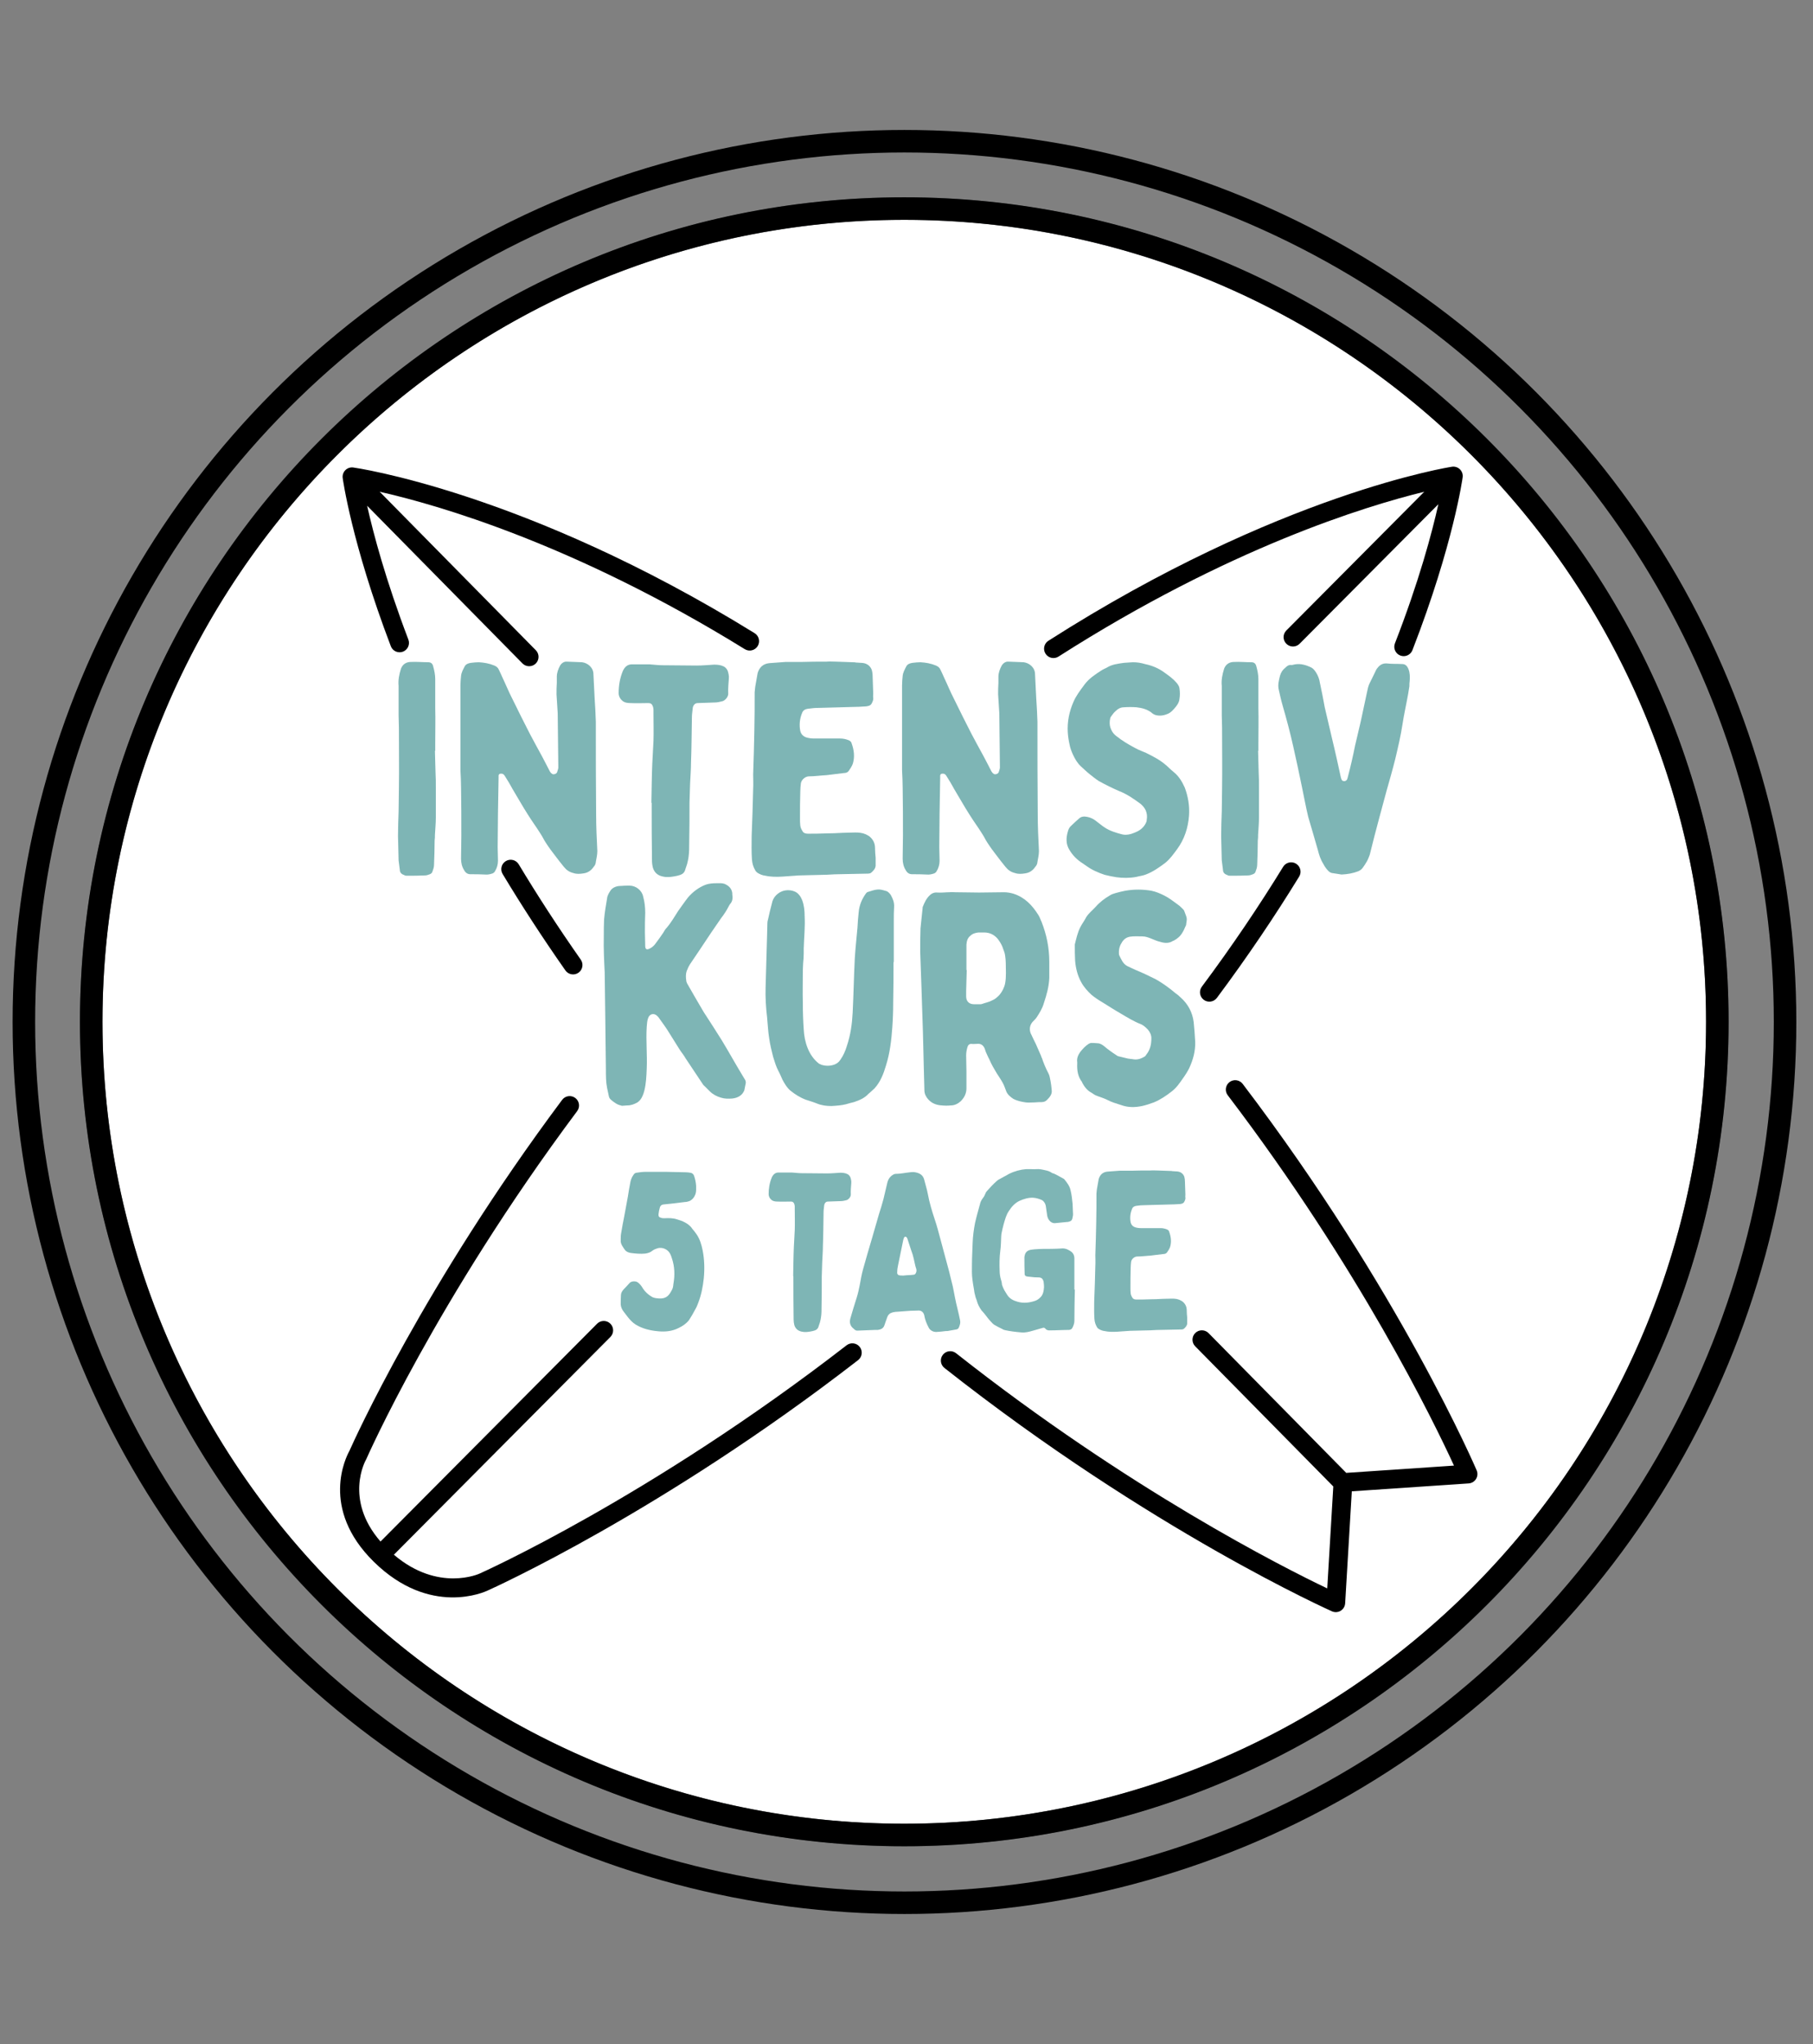 <?xml version="1.0" encoding="UTF-8" standalone="no"?>
<!DOCTYPE svg PUBLIC "-//W3C//DTD SVG 1.1//EN" "http://www.w3.org/Graphics/SVG/1.1/DTD/svg11.dtd">
<svg width="100%" height="100%" viewBox="0 0 322 363" version="1.1" xmlns="http://www.w3.org/2000/svg" xmlns:xlink="http://www.w3.org/1999/xlink" xml:space="preserve" xmlns:serif="http://www.serif.com/" style="fill-rule:evenodd;clip-rule:evenodd;stroke-linecap:round;stroke-linejoin:round;stroke-miterlimit:1.5;">
    <rect x="0" y="0" width="322" height="363" fill="#808080" stroke="none"/>
    <g transform="matrix(0.978,0,0,0.978,-23.744,-7.02)">
        <circle cx="188.531" cy="192.736" r="159.918" style="fill:none;stroke:black;stroke-width:4.09px;"/>
    </g>
    <g transform="matrix(0.903,0,0,0.903,-9.639,7.4)">
        <circle cx="188.531" cy="192.736" r="159.918" style="fill:white;stroke:rgb(82,86,88);stroke-width:4.43px;"/>
    </g>
    <g transform="matrix(0.903,0,0,0.903,-9.639,7.4)">
        <path d="M188.531,30.604C99.048,30.604 26.399,103.253 26.399,192.736C26.399,282.22 99.048,354.869 188.531,354.869C278.015,354.869 350.664,282.22 350.664,192.736C350.664,103.253 278.015,30.604 188.531,30.604ZM188.531,35.033C275.57,35.033 346.234,105.698 346.234,192.736C346.234,279.775 275.57,350.439 188.531,350.439C101.493,350.439 30.828,279.775 30.828,192.736C30.828,105.698 101.493,35.033 188.531,35.033Z"/>
    </g>
    <g>
        <path d="M239.101,261.542L214.646,236.723C214,236.068 212.944,236.06 212.289,236.705C211.633,237.351 211.626,238.407 212.271,239.062L236.801,263.957L235.726,282.059C227.941,278.342 200.467,264.484 169.8,240.293C169.078,239.723 168.029,239.847 167.459,240.569C166.889,241.292 167.013,242.341 167.735,242.91C204.408,271.837 236.568,286.128 236.568,286.128C237.067,286.35 237.644,286.313 238.111,286.029C238.578,285.745 238.876,285.249 238.908,284.704L240.089,264.817C240.089,264.817 260.846,263.415 260.846,263.415C261.385,263.378 261.873,263.083 262.155,262.623C262.437,262.163 262.479,261.594 262.267,261.097C262.267,261.097 248.659,229.213 220.706,192.467C220.149,191.734 219.102,191.592 218.37,192.149C217.638,192.706 217.496,193.753 218.053,194.485C241.451,225.242 254.702,252.553 258.235,260.25C258.235,260.25 242.626,261.304 239.101,261.542ZM103.149,170.408C99.072,164.596 95.411,158.937 92.126,153.476C91.651,152.688 90.626,152.433 89.838,152.908C89.05,153.382 88.795,154.407 89.269,155.195C92.593,160.718 96.296,166.443 100.42,172.322C100.948,173.075 101.988,173.258 102.741,172.73C103.494,172.201 103.677,171.161 103.149,170.408ZM65.204,89.806L92.795,117.808C93.441,118.463 94.497,118.471 95.152,117.825C95.808,117.18 95.815,116.124 95.17,115.468L67.436,87.322C77.634,89.624 102.053,96.597 132.274,115.271C133.056,115.755 134.084,115.512 134.568,114.73C135.051,113.947 134.808,112.919 134.026,112.436C93.198,87.207 62.745,83.014 62.745,83.014C62.229,82.942 61.709,83.116 61.34,83.484C60.971,83.852 60.795,84.371 60.865,84.888C60.865,84.888 62.402,96.348 69.414,114.755C69.741,115.615 70.705,116.047 71.565,115.719C72.424,115.392 72.856,114.428 72.529,113.569C68.503,102.999 66.319,94.78 65.204,89.806Z"/>
    </g>
    <g>
        <path d="M69.956,276.076L108.41,237.407C109.059,236.754 109.056,235.698 108.404,235.049C107.751,234.401 106.695,234.404 106.047,235.056L67.583,273.735C61.023,266.187 64.975,259.256 64.975,259.256C65.009,259.198 65.04,259.138 65.066,259.077C65.066,259.077 77.439,230.875 102.511,197.299C103.061,196.562 102.909,195.517 102.172,194.967C101.435,194.416 100.39,194.568 99.84,195.305C75.288,228.184 62.799,255.97 62.05,257.657C61.505,258.629 56.746,267.853 66.4,277.337C76.396,287.156 86.151,282.656 86.605,282.439C87.404,282.081 117.539,268.52 152.403,241.521C153.13,240.957 153.263,239.91 152.7,239.182C152.137,238.455 151.089,238.322 150.362,238.885C115.382,265.974 85.22,279.407 85.22,279.407C85.205,279.413 85.189,279.421 85.174,279.428C85.174,279.428 77.866,282.818 69.956,276.076ZM227.896,153.916C223.706,160.745 218.92,167.873 213.455,175.206C212.905,175.944 213.058,176.989 213.796,177.538C214.533,178.088 215.578,177.935 216.128,177.198C221.656,169.779 226.498,162.568 230.737,155.66C231.218,154.876 230.972,153.849 230.188,153.368C229.404,152.886 228.377,153.132 227.896,153.916ZM252.956,87.326L228.457,111.961C227.809,112.613 227.812,113.669 228.464,114.318C229.116,114.967 230.172,114.964 230.821,114.311L255.464,89.531C254.325,94.619 252.041,103.198 247.748,114.246C247.415,115.103 247.84,116.07 248.698,116.403C249.555,116.736 250.522,116.31 250.855,115.453C258.182,96.597 259.776,84.753 259.776,84.753C259.847,84.232 259.668,83.709 259.293,83.34C258.919,82.972 258.392,82.802 257.873,82.881C257.873,82.881 227.323,87.517 186.201,113.783C185.426,114.278 185.198,115.31 185.694,116.085C186.189,116.86 187.22,117.087 187.995,116.592C218.191,97.305 242.571,89.857 252.956,87.326Z"/>
    </g>
    <g transform="matrix(1.45,0,0,1.45,-36.188,-93.333)">
        <g transform="matrix(36.771,0,0,36.771,72.237,171.282)">
            <path d="M0.163,-0.407L0.164,-0.407L0.164,-0.433C0.164,-0.472 0.165,-0.511 0.164,-0.549L0.164,-0.646C0.164,-0.66 0.161,-0.675 0.157,-0.689C0.155,-0.697 0.15,-0.702 0.141,-0.702C0.121,-0.702 0.102,-0.704 0.083,-0.703C0.068,-0.703 0.056,-0.696 0.05,-0.681C0.044,-0.662 0.04,-0.643 0.042,-0.623L0.042,-0.525C0.042,-0.511 0.043,-0.498 0.043,-0.485C0.043,-0.416 0.044,-0.348 0.043,-0.279C0.043,-0.254 0.042,-0.23 0.042,-0.205C0.041,-0.178 0.04,-0.15 0.04,-0.123C0.041,-0.096 0.041,-0.069 0.042,-0.042C0.043,-0.032 0.045,-0.021 0.046,-0.011C0.046,-0.001 0.052,0.004 0.061,0.007C0.064,0.009 0.067,0.009 0.07,0.009C0.09,0.009 0.11,0.009 0.13,0.008C0.135,0.008 0.141,0.006 0.146,0.004C0.149,0.003 0.153,-0 0.154,-0.003C0.157,-0.011 0.16,-0.019 0.16,-0.027C0.161,-0.054 0.162,-0.081 0.162,-0.108C0.163,-0.115 0.163,-0.121 0.163,-0.127C0.164,-0.146 0.166,-0.165 0.166,-0.185L0.166,-0.286C0.166,-0.302 0.166,-0.318 0.165,-0.334C0.164,-0.358 0.164,-0.382 0.163,-0.407Z" style="fill:rgb(126,181,181);fill-rule:nonzero;"/>
        </g>
        <g transform="matrix(36.771,0,0,36.771,79.885,171.282)">
            <path d="M0.04,-0.342C0.041,-0.322 0.042,-0.303 0.042,-0.285C0.043,-0.231 0.043,-0.178 0.043,-0.124C0.043,-0.099 0.042,-0.073 0.042,-0.048C0.042,-0.034 0.045,-0.021 0.052,-0.01C0.056,-0.002 0.063,0.004 0.073,0.004C0.09,0.004 0.106,0.004 0.122,0.005C0.131,0.006 0.139,0.004 0.148,0.001C0.151,-0.001 0.154,-0.003 0.155,-0.006C0.162,-0.017 0.165,-0.029 0.165,-0.041C0.165,-0.056 0.164,-0.071 0.164,-0.086C0.164,-0.124 0.165,-0.161 0.165,-0.199C0.166,-0.238 0.166,-0.278 0.167,-0.317L0.167,-0.325C0.168,-0.33 0.171,-0.331 0.176,-0.331C0.182,-0.331 0.185,-0.328 0.188,-0.323C0.197,-0.309 0.206,-0.294 0.214,-0.279C0.231,-0.251 0.247,-0.222 0.265,-0.194C0.278,-0.173 0.293,-0.153 0.306,-0.132C0.313,-0.122 0.318,-0.11 0.325,-0.1C0.334,-0.086 0.345,-0.071 0.356,-0.057C0.365,-0.045 0.375,-0.032 0.385,-0.02C0.393,-0.01 0.403,-0.003 0.416,-0C0.427,0.004 0.439,0.003 0.451,0.001C0.465,-0.001 0.476,-0.009 0.484,-0.021C0.487,-0.024 0.489,-0.028 0.49,-0.031C0.492,-0.045 0.496,-0.059 0.496,-0.073C0.494,-0.113 0.492,-0.154 0.492,-0.194C0.491,-0.298 0.491,-0.401 0.491,-0.504C0.49,-0.53 0.489,-0.556 0.487,-0.582C0.486,-0.609 0.484,-0.635 0.483,-0.662C0.483,-0.685 0.463,-0.7 0.445,-0.702C0.429,-0.703 0.412,-0.703 0.395,-0.704C0.385,-0.705 0.377,-0.699 0.372,-0.691C0.366,-0.68 0.361,-0.667 0.361,-0.654L0.361,-0.633C0.36,-0.62 0.36,-0.608 0.36,-0.595C0.361,-0.574 0.363,-0.553 0.364,-0.532C0.365,-0.472 0.365,-0.412 0.366,-0.352C0.366,-0.347 0.364,-0.343 0.363,-0.339C0.362,-0.333 0.358,-0.33 0.352,-0.329C0.347,-0.328 0.344,-0.331 0.34,-0.335C0.34,-0.336 0.339,-0.337 0.338,-0.338C0.329,-0.355 0.321,-0.372 0.311,-0.39C0.298,-0.414 0.284,-0.439 0.271,-0.464C0.251,-0.503 0.232,-0.541 0.213,-0.58C0.201,-0.603 0.191,-0.628 0.18,-0.651C0.176,-0.66 0.172,-0.669 0.168,-0.677C0.165,-0.684 0.16,-0.688 0.153,-0.691C0.136,-0.698 0.119,-0.701 0.101,-0.702C0.092,-0.702 0.084,-0.701 0.075,-0.7C0.067,-0.699 0.058,-0.696 0.054,-0.688C0.049,-0.678 0.043,-0.668 0.042,-0.656C0.041,-0.646 0.04,-0.635 0.04,-0.625L0.04,-0.342Z" style="fill:rgb(126,181,181);fill-rule:nonzero;"/>
        </g>
        <g transform="matrix(36.771,0,0,36.771,99.999,171.282)">
            <path d="M0.129,-0.234L0.13,-0.234C0.13,-0.17 0.13,-0.106 0.131,-0.042C0.131,-0.034 0.132,-0.026 0.134,-0.018C0.139,-0.001 0.151,0.009 0.169,0.012C0.182,0.015 0.194,0.013 0.206,0.011C0.213,0.01 0.22,0.008 0.226,0.006C0.234,0.003 0.24,-0.003 0.242,-0.012C0.244,-0.018 0.246,-0.024 0.248,-0.03C0.25,-0.038 0.252,-0.046 0.253,-0.055C0.255,-0.069 0.255,-0.084 0.255,-0.099C0.256,-0.144 0.256,-0.189 0.256,-0.234C0.257,-0.255 0.257,-0.277 0.258,-0.298C0.259,-0.322 0.261,-0.345 0.261,-0.368C0.263,-0.418 0.263,-0.468 0.264,-0.519C0.264,-0.529 0.266,-0.54 0.267,-0.551C0.269,-0.56 0.275,-0.566 0.283,-0.566C0.302,-0.567 0.321,-0.567 0.34,-0.568C0.349,-0.568 0.357,-0.57 0.365,-0.572C0.374,-0.574 0.385,-0.586 0.385,-0.597C0.384,-0.614 0.386,-0.631 0.387,-0.647C0.388,-0.656 0.386,-0.665 0.383,-0.674C0.38,-0.68 0.376,-0.685 0.37,-0.688C0.36,-0.693 0.349,-0.694 0.338,-0.694C0.319,-0.693 0.3,-0.691 0.28,-0.691C0.242,-0.691 0.204,-0.692 0.166,-0.692C0.152,-0.692 0.138,-0.694 0.123,-0.695L0.064,-0.695C0.049,-0.695 0.04,-0.686 0.034,-0.673C0.024,-0.649 0.02,-0.624 0.02,-0.599C0.02,-0.59 0.024,-0.581 0.031,-0.575C0.039,-0.567 0.05,-0.566 0.06,-0.566C0.079,-0.565 0.099,-0.566 0.119,-0.566C0.127,-0.566 0.131,-0.563 0.134,-0.555C0.135,-0.552 0.136,-0.548 0.136,-0.544L0.136,-0.531C0.136,-0.5 0.137,-0.47 0.136,-0.44C0.135,-0.415 0.133,-0.389 0.132,-0.364C0.13,-0.32 0.13,-0.277 0.129,-0.234Z" style="fill:rgb(126,181,181);fill-rule:nonzero;"/>
        </g>
        <g transform="matrix(36.771,0,0,36.771,115.517,171.282)">
            <path d="M0.046,-0.328C0.046,-0.317 0.047,-0.298 0.046,-0.279C0.045,-0.227 0.043,-0.175 0.041,-0.123C0.041,-0.097 0.04,-0.071 0.042,-0.045C0.043,-0.032 0.046,-0.021 0.053,-0.009C0.054,-0.006 0.057,-0.004 0.06,-0.001C0.068,0.004 0.077,0.008 0.087,0.009C0.105,0.013 0.124,0.013 0.142,0.012C0.161,0.011 0.18,0.009 0.199,0.008C0.226,0.007 0.252,0.007 0.279,0.006C0.296,0.006 0.313,0.004 0.33,0.004C0.363,0.003 0.396,0.003 0.429,0.002C0.432,0.002 0.437,0.001 0.439,-0.001C0.446,-0.007 0.453,-0.014 0.454,-0.024L0.454,-0.051C0.453,-0.061 0.452,-0.072 0.452,-0.083C0.452,-0.1 0.445,-0.113 0.432,-0.123C0.429,-0.125 0.425,-0.127 0.421,-0.129C0.41,-0.134 0.398,-0.135 0.386,-0.135C0.373,-0.135 0.36,-0.134 0.346,-0.134C0.327,-0.133 0.307,-0.132 0.288,-0.132C0.268,-0.131 0.248,-0.131 0.229,-0.131C0.223,-0.131 0.216,-0.132 0.212,-0.137C0.208,-0.143 0.204,-0.15 0.203,-0.158C0.202,-0.166 0.202,-0.174 0.202,-0.182C0.202,-0.212 0.202,-0.242 0.203,-0.271C0.203,-0.281 0.204,-0.29 0.205,-0.299C0.207,-0.311 0.22,-0.322 0.232,-0.322C0.251,-0.322 0.271,-0.325 0.291,-0.326C0.31,-0.328 0.329,-0.331 0.348,-0.333C0.355,-0.333 0.361,-0.335 0.365,-0.341C0.37,-0.348 0.375,-0.356 0.378,-0.364C0.385,-0.387 0.382,-0.41 0.374,-0.432C0.373,-0.437 0.369,-0.44 0.365,-0.442C0.355,-0.446 0.346,-0.448 0.336,-0.448L0.25,-0.448C0.241,-0.448 0.231,-0.449 0.222,-0.452C0.212,-0.456 0.206,-0.462 0.203,-0.473C0.199,-0.493 0.201,-0.514 0.209,-0.533C0.212,-0.542 0.22,-0.546 0.228,-0.547C0.241,-0.549 0.253,-0.55 0.266,-0.55C0.302,-0.551 0.339,-0.552 0.375,-0.553C0.391,-0.553 0.406,-0.554 0.422,-0.555C0.429,-0.556 0.437,-0.557 0.441,-0.565C0.444,-0.571 0.447,-0.577 0.446,-0.584C0.445,-0.588 0.446,-0.592 0.446,-0.597C0.445,-0.616 0.445,-0.635 0.444,-0.655C0.444,-0.662 0.443,-0.67 0.441,-0.677C0.435,-0.692 0.422,-0.7 0.405,-0.7C0.4,-0.7 0.395,-0.701 0.389,-0.701C0.386,-0.702 0.382,-0.702 0.378,-0.702C0.36,-0.703 0.341,-0.703 0.323,-0.704C0.312,-0.704 0.301,-0.705 0.29,-0.704C0.262,-0.704 0.234,-0.704 0.207,-0.703L0.154,-0.703C0.136,-0.702 0.118,-0.7 0.1,-0.699C0.08,-0.697 0.067,-0.686 0.061,-0.666C0.058,-0.651 0.056,-0.636 0.053,-0.621C0.052,-0.615 0.052,-0.609 0.051,-0.602C0.051,-0.56 0.051,-0.517 0.05,-0.475C0.049,-0.428 0.048,-0.382 0.046,-0.328Z" style="fill:rgb(126,181,181);fill-rule:nonzero;"/>
        </g>
        <g transform="matrix(36.771,0,0,36.771,133.976,171.282)">
            <path d="M0.04,-0.342C0.041,-0.322 0.042,-0.303 0.042,-0.285C0.043,-0.231 0.043,-0.178 0.043,-0.124C0.043,-0.099 0.042,-0.073 0.042,-0.048C0.042,-0.034 0.045,-0.021 0.052,-0.01C0.056,-0.002 0.063,0.004 0.073,0.004C0.09,0.004 0.106,0.004 0.122,0.005C0.131,0.006 0.139,0.004 0.148,0.001C0.151,-0.001 0.154,-0.003 0.155,-0.006C0.162,-0.017 0.165,-0.029 0.165,-0.041C0.165,-0.056 0.164,-0.071 0.164,-0.086C0.164,-0.124 0.165,-0.161 0.165,-0.199C0.166,-0.238 0.166,-0.278 0.167,-0.317L0.167,-0.325C0.168,-0.33 0.171,-0.331 0.176,-0.331C0.182,-0.331 0.185,-0.328 0.188,-0.323C0.197,-0.309 0.206,-0.294 0.214,-0.279C0.231,-0.251 0.247,-0.222 0.265,-0.194C0.278,-0.173 0.293,-0.153 0.306,-0.132C0.313,-0.122 0.318,-0.11 0.325,-0.1C0.334,-0.086 0.345,-0.071 0.356,-0.057C0.365,-0.045 0.375,-0.032 0.385,-0.02C0.393,-0.01 0.403,-0.003 0.416,-0C0.427,0.004 0.439,0.003 0.451,0.001C0.465,-0.001 0.476,-0.009 0.484,-0.021C0.487,-0.024 0.489,-0.028 0.49,-0.031C0.492,-0.045 0.496,-0.059 0.496,-0.073C0.494,-0.113 0.492,-0.154 0.492,-0.194C0.491,-0.298 0.491,-0.401 0.491,-0.504C0.49,-0.53 0.489,-0.556 0.487,-0.582C0.486,-0.609 0.484,-0.635 0.483,-0.662C0.483,-0.685 0.463,-0.7 0.445,-0.702C0.429,-0.703 0.412,-0.703 0.395,-0.704C0.385,-0.705 0.377,-0.699 0.372,-0.691C0.366,-0.68 0.361,-0.667 0.361,-0.654L0.361,-0.633C0.36,-0.62 0.36,-0.608 0.36,-0.595C0.361,-0.574 0.363,-0.553 0.364,-0.532C0.365,-0.472 0.365,-0.412 0.366,-0.352C0.366,-0.347 0.364,-0.343 0.363,-0.339C0.362,-0.333 0.358,-0.33 0.352,-0.329C0.347,-0.328 0.344,-0.331 0.34,-0.335C0.34,-0.336 0.339,-0.337 0.338,-0.338C0.329,-0.355 0.321,-0.372 0.311,-0.39C0.298,-0.414 0.284,-0.439 0.271,-0.464C0.251,-0.503 0.232,-0.541 0.213,-0.58C0.201,-0.603 0.191,-0.628 0.18,-0.651C0.176,-0.66 0.172,-0.669 0.168,-0.677C0.165,-0.684 0.16,-0.688 0.153,-0.691C0.136,-0.698 0.119,-0.701 0.101,-0.702C0.092,-0.702 0.084,-0.701 0.075,-0.7C0.067,-0.699 0.058,-0.696 0.054,-0.688C0.049,-0.678 0.043,-0.668 0.042,-0.656C0.041,-0.646 0.04,-0.635 0.04,-0.625L0.04,-0.342Z" style="fill:rgb(126,181,181);fill-rule:nonzero;"/>
        </g>
        <g transform="matrix(36.771,0,0,36.771,154.089,171.282)">
            <path d="M0.262,-0.702C0.252,-0.701 0.242,-0.701 0.232,-0.7C0.212,-0.697 0.192,-0.695 0.175,-0.684C0.169,-0.681 0.162,-0.678 0.156,-0.674C0.136,-0.661 0.116,-0.648 0.101,-0.628C0.087,-0.609 0.073,-0.591 0.064,-0.57C0.05,-0.538 0.043,-0.504 0.045,-0.469C0.046,-0.455 0.048,-0.441 0.051,-0.428C0.053,-0.417 0.057,-0.406 0.062,-0.395C0.069,-0.38 0.077,-0.366 0.089,-0.355C0.098,-0.347 0.107,-0.338 0.117,-0.33C0.127,-0.322 0.138,-0.313 0.149,-0.306C0.171,-0.294 0.193,-0.283 0.216,-0.273C0.242,-0.263 0.265,-0.247 0.288,-0.23C0.295,-0.224 0.301,-0.217 0.305,-0.208C0.309,-0.198 0.31,-0.188 0.308,-0.177C0.308,-0.173 0.307,-0.17 0.305,-0.166C0.297,-0.15 0.284,-0.141 0.269,-0.135C0.255,-0.129 0.24,-0.125 0.225,-0.129C0.206,-0.134 0.186,-0.14 0.169,-0.151C0.158,-0.158 0.148,-0.167 0.137,-0.175C0.129,-0.181 0.12,-0.185 0.11,-0.187C0.1,-0.189 0.09,-0.189 0.082,-0.181C0.073,-0.173 0.064,-0.165 0.056,-0.157C0.05,-0.152 0.047,-0.145 0.045,-0.137C0.039,-0.116 0.039,-0.096 0.05,-0.078C0.061,-0.059 0.076,-0.044 0.095,-0.032C0.099,-0.029 0.104,-0.026 0.108,-0.023C0.126,-0.01 0.147,-0.001 0.168,0.006C0.18,0.009 0.194,0.012 0.207,0.014C0.229,0.017 0.251,0.017 0.273,0.013C0.284,0.01 0.295,0.009 0.305,0.005C0.329,-0.004 0.35,-0.019 0.37,-0.034C0.386,-0.047 0.397,-0.063 0.409,-0.079C0.434,-0.113 0.446,-0.151 0.449,-0.192C0.451,-0.224 0.446,-0.254 0.435,-0.284C0.426,-0.304 0.415,-0.323 0.397,-0.337C0.387,-0.345 0.379,-0.354 0.369,-0.362C0.35,-0.378 0.328,-0.389 0.306,-0.4C0.295,-0.405 0.283,-0.409 0.272,-0.415C0.249,-0.427 0.227,-0.44 0.207,-0.456C0.2,-0.461 0.194,-0.468 0.19,-0.477C0.185,-0.487 0.184,-0.497 0.185,-0.507C0.186,-0.512 0.186,-0.517 0.189,-0.521C0.194,-0.527 0.197,-0.533 0.203,-0.538C0.211,-0.546 0.22,-0.552 0.232,-0.552C0.246,-0.553 0.26,-0.553 0.274,-0.552C0.291,-0.55 0.308,-0.546 0.323,-0.535C0.327,-0.531 0.332,-0.528 0.338,-0.526C0.35,-0.523 0.363,-0.524 0.375,-0.529C0.388,-0.533 0.397,-0.544 0.406,-0.555C0.411,-0.562 0.416,-0.569 0.417,-0.579C0.419,-0.591 0.419,-0.603 0.417,-0.616C0.416,-0.622 0.412,-0.628 0.408,-0.633C0.396,-0.647 0.382,-0.657 0.368,-0.667C0.348,-0.682 0.326,-0.691 0.302,-0.696C0.289,-0.7 0.276,-0.702 0.262,-0.702Z" style="fill:rgb(126,181,181);fill-rule:nonzero;"/>
        </g>
        <g transform="matrix(36.771,0,0,36.771,173.063,171.282)">
            <path d="M0.163,-0.407L0.164,-0.407L0.164,-0.433C0.164,-0.472 0.165,-0.511 0.164,-0.549L0.164,-0.646C0.164,-0.66 0.161,-0.675 0.157,-0.689C0.155,-0.697 0.15,-0.702 0.141,-0.702C0.121,-0.702 0.102,-0.704 0.083,-0.703C0.068,-0.703 0.056,-0.696 0.05,-0.681C0.044,-0.662 0.04,-0.643 0.042,-0.623L0.042,-0.525C0.042,-0.511 0.043,-0.498 0.043,-0.485C0.043,-0.416 0.044,-0.348 0.043,-0.279C0.043,-0.254 0.042,-0.23 0.042,-0.205C0.041,-0.178 0.04,-0.15 0.04,-0.123C0.041,-0.096 0.041,-0.069 0.042,-0.042C0.043,-0.032 0.045,-0.021 0.046,-0.011C0.046,-0.001 0.052,0.004 0.061,0.007C0.064,0.009 0.067,0.009 0.07,0.009C0.09,0.009 0.11,0.009 0.13,0.008C0.135,0.008 0.141,0.006 0.146,0.004C0.149,0.003 0.153,-0 0.154,-0.003C0.157,-0.011 0.16,-0.019 0.16,-0.027C0.161,-0.054 0.162,-0.081 0.162,-0.108C0.163,-0.115 0.163,-0.121 0.163,-0.127C0.164,-0.146 0.166,-0.165 0.166,-0.185L0.166,-0.286C0.166,-0.302 0.166,-0.318 0.165,-0.334C0.164,-0.358 0.164,-0.382 0.163,-0.407Z" style="fill:rgb(126,181,181);fill-rule:nonzero;"/>
        </g>
        <g transform="matrix(36.771,0,0,36.771,180.711,171.282)">
            <path d="M0.233,0.005C0.253,0.004 0.271,0.001 0.289,-0.006C0.296,-0.009 0.302,-0.014 0.306,-0.021C0.31,-0.026 0.313,-0.032 0.317,-0.038C0.321,-0.045 0.324,-0.053 0.327,-0.061C0.337,-0.102 0.348,-0.144 0.359,-0.185C0.367,-0.215 0.375,-0.244 0.383,-0.274C0.393,-0.309 0.403,-0.344 0.412,-0.38C0.421,-0.418 0.43,-0.456 0.436,-0.495C0.441,-0.529 0.449,-0.563 0.455,-0.597C0.456,-0.605 0.458,-0.614 0.459,-0.622C0.459,-0.628 0.459,-0.634 0.46,-0.64C0.461,-0.653 0.461,-0.666 0.456,-0.679C0.452,-0.689 0.446,-0.696 0.435,-0.696C0.418,-0.697 0.401,-0.696 0.384,-0.698C0.37,-0.699 0.36,-0.693 0.352,-0.682C0.35,-0.68 0.349,-0.678 0.348,-0.676C0.341,-0.661 0.334,-0.647 0.327,-0.633C0.322,-0.623 0.32,-0.613 0.318,-0.603C0.311,-0.57 0.304,-0.538 0.297,-0.505C0.291,-0.478 0.284,-0.451 0.278,-0.424C0.271,-0.389 0.263,-0.354 0.254,-0.32C0.253,-0.317 0.253,-0.315 0.252,-0.313C0.25,-0.308 0.246,-0.306 0.241,-0.306C0.236,-0.307 0.234,-0.308 0.232,-0.314C0.232,-0.315 0.232,-0.316 0.231,-0.317C0.222,-0.358 0.213,-0.4 0.203,-0.441C0.194,-0.478 0.186,-0.515 0.177,-0.552C0.172,-0.579 0.167,-0.606 0.161,-0.633C0.159,-0.646 0.155,-0.657 0.148,-0.668C0.144,-0.674 0.14,-0.68 0.133,-0.684C0.115,-0.693 0.097,-0.698 0.078,-0.695C0.073,-0.694 0.068,-0.692 0.063,-0.693C0.056,-0.693 0.051,-0.689 0.046,-0.684C0.037,-0.677 0.031,-0.668 0.028,-0.657C0.024,-0.641 0.02,-0.626 0.024,-0.61C0.028,-0.592 0.032,-0.574 0.037,-0.557C0.05,-0.512 0.062,-0.467 0.072,-0.422C0.082,-0.377 0.092,-0.332 0.101,-0.287C0.108,-0.254 0.114,-0.22 0.122,-0.187C0.133,-0.151 0.143,-0.114 0.154,-0.077C0.158,-0.061 0.163,-0.045 0.172,-0.031C0.175,-0.025 0.178,-0.02 0.182,-0.015C0.187,-0.009 0.192,-0.002 0.201,-0C0.212,0.002 0.223,0.003 0.233,0.005Z" style="fill:rgb(126,181,181);fill-rule:nonzero;"/>
        </g>
        <g transform="matrix(36.771,0,0,36.771,97.407,198.86)">
            <path d="M0.1,0.025L0.105,0.025C0.11,0.025 0.114,0.024 0.119,0.024C0.132,0.024 0.142,0.02 0.153,0.014C0.156,0.012 0.158,0.01 0.161,0.007C0.169,-0.002 0.173,-0.014 0.176,-0.025C0.182,-0.049 0.183,-0.074 0.184,-0.099C0.186,-0.145 0.181,-0.192 0.184,-0.238C0.185,-0.247 0.185,-0.256 0.188,-0.265C0.193,-0.282 0.209,-0.285 0.22,-0.273C0.222,-0.271 0.224,-0.269 0.225,-0.267C0.234,-0.254 0.244,-0.241 0.253,-0.227C0.266,-0.206 0.28,-0.184 0.293,-0.163C0.3,-0.152 0.308,-0.143 0.314,-0.132C0.333,-0.104 0.351,-0.076 0.37,-0.048C0.372,-0.044 0.376,-0.041 0.379,-0.038C0.384,-0.033 0.389,-0.028 0.394,-0.023C0.404,-0.013 0.417,-0.006 0.431,-0.002C0.443,0.002 0.456,0.002 0.469,0.001C0.487,-0.001 0.502,-0.009 0.509,-0.026C0.511,-0.034 0.512,-0.043 0.514,-0.051C0.514,-0.056 0.513,-0.06 0.51,-0.064C0.507,-0.069 0.504,-0.074 0.501,-0.079C0.478,-0.117 0.457,-0.155 0.434,-0.193C0.416,-0.222 0.397,-0.251 0.379,-0.279C0.376,-0.283 0.374,-0.287 0.372,-0.29C0.355,-0.319 0.338,-0.348 0.321,-0.378C0.319,-0.381 0.317,-0.385 0.316,-0.389C0.314,-0.403 0.313,-0.417 0.32,-0.43C0.322,-0.436 0.325,-0.441 0.328,-0.446C0.351,-0.48 0.374,-0.514 0.397,-0.549C0.409,-0.566 0.42,-0.583 0.432,-0.6C0.442,-0.613 0.45,-0.625 0.457,-0.639C0.459,-0.642 0.46,-0.645 0.462,-0.647C0.47,-0.656 0.471,-0.667 0.469,-0.679L0.469,-0.683C0.467,-0.699 0.457,-0.708 0.443,-0.714C0.434,-0.717 0.425,-0.716 0.416,-0.716C0.404,-0.716 0.391,-0.715 0.38,-0.711C0.357,-0.702 0.337,-0.687 0.321,-0.668C0.31,-0.654 0.3,-0.639 0.289,-0.624C0.276,-0.604 0.265,-0.584 0.249,-0.566C0.245,-0.562 0.242,-0.556 0.239,-0.551C0.23,-0.538 0.221,-0.525 0.211,-0.512C0.207,-0.507 0.201,-0.502 0.195,-0.499C0.186,-0.494 0.179,-0.494 0.179,-0.507C0.179,-0.522 0.178,-0.537 0.178,-0.553C0.178,-0.574 0.178,-0.596 0.179,-0.618C0.179,-0.636 0.177,-0.654 0.172,-0.672C0.168,-0.692 0.148,-0.708 0.127,-0.708C0.117,-0.708 0.107,-0.708 0.097,-0.707C0.085,-0.707 0.073,-0.703 0.065,-0.694C0.059,-0.685 0.053,-0.676 0.052,-0.666C0.048,-0.642 0.044,-0.619 0.042,-0.596C0.041,-0.577 0.041,-0.558 0.041,-0.539C0.04,-0.499 0.042,-0.459 0.044,-0.419C0.045,-0.368 0.045,-0.316 0.046,-0.264C0.047,-0.208 0.047,-0.151 0.048,-0.095C0.048,-0.074 0.048,-0.054 0.052,-0.034C0.054,-0.024 0.056,-0.015 0.058,-0.006C0.059,-0.001 0.062,0.003 0.067,0.007C0.076,0.014 0.086,0.022 0.098,0.024C0.099,0.024 0.099,0.025 0.1,0.025Z" style="fill:rgb(126,181,181);fill-rule:nonzero;"/>
        </g>
        <g transform="matrix(36.771,0,0,36.771,117.226,198.86)">
            <path d="M0.467,-0.453L0.468,-0.453L0.468,-0.59C0.468,-0.606 0.468,-0.621 0.469,-0.637C0.47,-0.652 0.465,-0.664 0.458,-0.677C0.453,-0.684 0.447,-0.69 0.439,-0.691C0.43,-0.694 0.421,-0.696 0.413,-0.695C0.402,-0.694 0.392,-0.69 0.382,-0.687C0.38,-0.687 0.378,-0.685 0.376,-0.683C0.362,-0.664 0.353,-0.643 0.351,-0.619C0.349,-0.602 0.348,-0.585 0.347,-0.568C0.344,-0.533 0.34,-0.499 0.338,-0.464C0.335,-0.404 0.334,-0.345 0.331,-0.285C0.329,-0.247 0.324,-0.211 0.312,-0.175C0.307,-0.158 0.3,-0.142 0.29,-0.128C0.285,-0.12 0.278,-0.115 0.27,-0.112C0.256,-0.107 0.242,-0.107 0.228,-0.111C0.225,-0.112 0.222,-0.114 0.219,-0.115C0.201,-0.129 0.189,-0.147 0.181,-0.167C0.173,-0.187 0.169,-0.208 0.168,-0.229C0.166,-0.258 0.165,-0.288 0.165,-0.317C0.164,-0.353 0.165,-0.389 0.165,-0.425C0.165,-0.433 0.166,-0.441 0.166,-0.449C0.167,-0.46 0.168,-0.471 0.168,-0.482L0.168,-0.499C0.169,-0.535 0.173,-0.571 0.171,-0.607C0.171,-0.625 0.169,-0.643 0.163,-0.659C0.16,-0.666 0.157,-0.673 0.151,-0.679C0.138,-0.694 0.11,-0.697 0.091,-0.687C0.076,-0.679 0.065,-0.666 0.062,-0.649C0.057,-0.631 0.053,-0.613 0.049,-0.595C0.048,-0.592 0.047,-0.588 0.047,-0.584C0.047,-0.571 0.046,-0.558 0.046,-0.545C0.044,-0.486 0.043,-0.428 0.041,-0.37C0.04,-0.336 0.042,-0.302 0.046,-0.269C0.047,-0.257 0.048,-0.245 0.049,-0.233C0.05,-0.222 0.051,-0.21 0.053,-0.199C0.056,-0.178 0.061,-0.158 0.066,-0.138C0.071,-0.122 0.076,-0.105 0.084,-0.09C0.089,-0.081 0.093,-0.071 0.097,-0.062C0.104,-0.049 0.112,-0.035 0.124,-0.025C0.139,-0.013 0.156,-0.002 0.175,0.005C0.187,0.009 0.201,0.013 0.213,0.018C0.228,0.024 0.244,0.026 0.26,0.026C0.277,0.025 0.293,0.024 0.309,0.02C0.318,0.017 0.327,0.015 0.335,0.013C0.353,0.007 0.37,-0 0.383,-0.014C0.385,-0.016 0.388,-0.018 0.391,-0.021C0.395,-0.025 0.4,-0.029 0.404,-0.033C0.424,-0.055 0.434,-0.082 0.442,-0.109C0.455,-0.15 0.46,-0.193 0.463,-0.235C0.465,-0.263 0.466,-0.29 0.466,-0.318C0.467,-0.363 0.467,-0.408 0.467,-0.453Z" style="fill:rgb(126,181,181);fill-rule:nonzero;"/>
        </g>
        <g transform="matrix(36.771,0,0,36.771,136.2,198.86)">
            <path d="M0.194,-0.089C0.194,-0.107 0.193,-0.125 0.193,-0.143C0.193,-0.153 0.195,-0.163 0.198,-0.172C0.2,-0.178 0.204,-0.181 0.21,-0.181C0.216,-0.18 0.223,-0.181 0.229,-0.181C0.243,-0.183 0.252,-0.175 0.256,-0.162C0.258,-0.154 0.262,-0.147 0.265,-0.14C0.266,-0.137 0.268,-0.134 0.27,-0.13C0.277,-0.113 0.286,-0.098 0.295,-0.083C0.302,-0.072 0.309,-0.062 0.315,-0.051C0.32,-0.042 0.323,-0.032 0.327,-0.022C0.332,-0.011 0.341,-0.004 0.35,0.002C0.363,0.009 0.378,0.012 0.392,0.014C0.401,0.015 0.411,0.014 0.42,0.014C0.425,0.014 0.431,0.013 0.436,0.013C0.445,0.013 0.454,0.014 0.462,0.006C0.471,-0.003 0.48,-0.013 0.478,-0.027C0.477,-0.038 0.476,-0.048 0.474,-0.058C0.472,-0.067 0.471,-0.076 0.467,-0.083C0.458,-0.1 0.451,-0.117 0.445,-0.135C0.444,-0.136 0.443,-0.138 0.443,-0.14C0.437,-0.154 0.431,-0.167 0.425,-0.181C0.42,-0.19 0.416,-0.2 0.411,-0.21C0.401,-0.227 0.404,-0.246 0.419,-0.259C0.422,-0.262 0.425,-0.265 0.427,-0.268C0.437,-0.283 0.447,-0.299 0.452,-0.317C0.461,-0.344 0.469,-0.372 0.47,-0.401L0.47,-0.454C0.47,-0.501 0.461,-0.545 0.444,-0.588C0.44,-0.596 0.438,-0.604 0.433,-0.611C0.413,-0.643 0.388,-0.669 0.351,-0.681C0.341,-0.684 0.33,-0.686 0.319,-0.686C0.292,-0.686 0.264,-0.685 0.236,-0.685C0.21,-0.685 0.184,-0.686 0.157,-0.686C0.151,-0.686 0.144,-0.687 0.137,-0.686C0.124,-0.686 0.111,-0.684 0.097,-0.685C0.088,-0.686 0.079,-0.683 0.072,-0.676C0.06,-0.665 0.054,-0.651 0.048,-0.636L0.048,-0.633C0.046,-0.611 0.043,-0.589 0.041,-0.566C0.04,-0.54 0.04,-0.514 0.04,-0.488C0.041,-0.45 0.043,-0.412 0.044,-0.374C0.046,-0.323 0.047,-0.273 0.049,-0.222C0.05,-0.182 0.051,-0.141 0.052,-0.101C0.053,-0.076 0.053,-0.051 0.054,-0.026C0.054,-0.015 0.059,-0.005 0.066,0.003C0.078,0.017 0.094,0.023 0.112,0.024C0.122,0.025 0.132,0.025 0.142,0.024C0.155,0.024 0.166,0.018 0.175,0.01C0.187,-0.002 0.194,-0.016 0.194,-0.033L0.194,-0.089ZM0.194,-0.427L0.194,-0.512C0.195,-0.524 0.198,-0.534 0.207,-0.541C0.214,-0.548 0.224,-0.551 0.234,-0.552L0.253,-0.552C0.271,-0.552 0.286,-0.545 0.298,-0.531C0.304,-0.523 0.31,-0.514 0.314,-0.504C0.317,-0.494 0.322,-0.485 0.323,-0.474C0.324,-0.466 0.325,-0.458 0.325,-0.45C0.325,-0.428 0.327,-0.405 0.323,-0.383C0.32,-0.368 0.313,-0.355 0.304,-0.344C0.297,-0.337 0.29,-0.33 0.28,-0.326C0.269,-0.32 0.257,-0.318 0.246,-0.314C0.244,-0.313 0.241,-0.313 0.239,-0.313L0.219,-0.313C0.203,-0.313 0.193,-0.323 0.193,-0.339L0.193,-0.357C0.194,-0.381 0.194,-0.404 0.195,-0.427L0.194,-0.427Z" style="fill:rgb(126,181,181);fill-rule:nonzero;"/>
        </g>
        <g transform="matrix(36.771,0,0,36.771,155.174,198.86)">
            <path d="M0.047,-0.115C0.046,-0.093 0.049,-0.072 0.063,-0.054C0.063,-0.053 0.064,-0.052 0.064,-0.051C0.071,-0.038 0.081,-0.025 0.095,-0.018C0.097,-0.017 0.099,-0.015 0.101,-0.014C0.104,-0.012 0.107,-0.01 0.11,-0.009C0.122,-0.004 0.134,-0.001 0.146,0.005C0.161,0.013 0.178,0.018 0.194,0.023C0.216,0.031 0.239,0.031 0.263,0.026C0.276,0.023 0.289,0.019 0.302,0.014C0.324,0.005 0.343,-0.008 0.361,-0.022C0.377,-0.034 0.388,-0.05 0.399,-0.066C0.407,-0.077 0.414,-0.088 0.42,-0.1C0.433,-0.128 0.441,-0.157 0.44,-0.188C0.439,-0.21 0.437,-0.232 0.435,-0.253C0.431,-0.286 0.416,-0.314 0.391,-0.336C0.386,-0.341 0.38,-0.346 0.374,-0.35C0.354,-0.367 0.332,-0.383 0.309,-0.396C0.287,-0.407 0.264,-0.418 0.242,-0.427C0.232,-0.431 0.223,-0.436 0.214,-0.44C0.199,-0.448 0.194,-0.462 0.187,-0.476C0.186,-0.478 0.186,-0.48 0.186,-0.482C0.185,-0.497 0.189,-0.509 0.197,-0.521C0.204,-0.531 0.212,-0.536 0.223,-0.538C0.236,-0.54 0.25,-0.539 0.264,-0.539C0.275,-0.539 0.285,-0.535 0.295,-0.531C0.303,-0.528 0.311,-0.524 0.319,-0.522C0.335,-0.517 0.351,-0.514 0.366,-0.524C0.367,-0.524 0.368,-0.525 0.369,-0.525C0.38,-0.531 0.39,-0.539 0.397,-0.551C0.401,-0.557 0.404,-0.564 0.407,-0.571C0.409,-0.574 0.41,-0.577 0.41,-0.58C0.413,-0.599 0.413,-0.599 0.406,-0.617C0.405,-0.62 0.404,-0.622 0.403,-0.625C0.402,-0.626 0.401,-0.628 0.4,-0.629C0.394,-0.635 0.388,-0.641 0.382,-0.645C0.367,-0.656 0.353,-0.667 0.337,-0.675C0.323,-0.682 0.309,-0.688 0.294,-0.691C0.265,-0.696 0.236,-0.696 0.207,-0.691C0.196,-0.689 0.185,-0.686 0.174,-0.683C0.167,-0.681 0.161,-0.679 0.155,-0.675C0.138,-0.665 0.122,-0.653 0.109,-0.638C0.098,-0.626 0.085,-0.616 0.077,-0.603C0.071,-0.591 0.063,-0.581 0.057,-0.569C0.048,-0.551 0.044,-0.532 0.039,-0.512L0.039,-0.509C0.039,-0.492 0.039,-0.475 0.04,-0.458C0.042,-0.433 0.048,-0.409 0.06,-0.387C0.069,-0.37 0.082,-0.356 0.095,-0.344C0.106,-0.335 0.118,-0.327 0.13,-0.32C0.151,-0.307 0.171,-0.294 0.192,-0.282C0.214,-0.269 0.235,-0.256 0.258,-0.247C0.268,-0.243 0.275,-0.236 0.282,-0.229C0.289,-0.221 0.294,-0.211 0.294,-0.2C0.294,-0.179 0.29,-0.161 0.277,-0.145C0.275,-0.142 0.274,-0.14 0.272,-0.139C0.259,-0.131 0.246,-0.127 0.232,-0.13C0.227,-0.131 0.221,-0.131 0.216,-0.132C0.205,-0.135 0.194,-0.137 0.183,-0.14C0.181,-0.141 0.179,-0.142 0.178,-0.143C0.164,-0.152 0.15,-0.162 0.137,-0.173C0.131,-0.178 0.123,-0.183 0.115,-0.183C0.107,-0.184 0.099,-0.184 0.092,-0.184C0.089,-0.183 0.087,-0.182 0.085,-0.181C0.074,-0.174 0.065,-0.164 0.057,-0.154C0.05,-0.144 0.045,-0.133 0.047,-0.12L0.047,-0.115Z" style="fill:rgb(126,181,181);fill-rule:nonzero;"/>
        </g>
    </g>
    <g transform="matrix(1.45,0,0,1.45,-36.137,-12.361)">
        <g transform="matrix(27.578,0,0,27.578,99.82,171.282)">
            <path d="M0.239,-0.698L0.153,-0.698C0.138,-0.698 0.125,-0.696 0.111,-0.694C0.105,-0.693 0.101,-0.69 0.098,-0.685C0.089,-0.673 0.085,-0.66 0.083,-0.647C0.079,-0.628 0.076,-0.608 0.073,-0.589C0.068,-0.56 0.062,-0.531 0.057,-0.502C0.052,-0.477 0.047,-0.451 0.043,-0.426C0.041,-0.416 0.041,-0.406 0.041,-0.396C0.04,-0.386 0.043,-0.377 0.048,-0.369C0.051,-0.363 0.056,-0.357 0.06,-0.351C0.066,-0.343 0.075,-0.34 0.084,-0.338C0.106,-0.335 0.128,-0.333 0.15,-0.335C0.162,-0.337 0.173,-0.34 0.182,-0.348C0.189,-0.353 0.196,-0.356 0.203,-0.358C0.226,-0.366 0.253,-0.353 0.262,-0.331C0.264,-0.326 0.267,-0.32 0.268,-0.315C0.281,-0.277 0.282,-0.239 0.275,-0.2C0.274,-0.19 0.273,-0.18 0.267,-0.171C0.261,-0.16 0.255,-0.149 0.243,-0.142C0.229,-0.134 0.214,-0.135 0.198,-0.137C0.193,-0.138 0.187,-0.139 0.183,-0.141C0.163,-0.152 0.147,-0.167 0.136,-0.186C0.131,-0.194 0.125,-0.201 0.117,-0.207C0.107,-0.214 0.089,-0.213 0.081,-0.205C0.072,-0.195 0.063,-0.185 0.054,-0.176C0.047,-0.168 0.042,-0.16 0.042,-0.15C0.041,-0.136 0.041,-0.122 0.041,-0.109C0.042,-0.097 0.047,-0.086 0.055,-0.076C0.06,-0.069 0.066,-0.062 0.071,-0.055C0.082,-0.041 0.093,-0.029 0.107,-0.02C0.138,-0.001 0.173,0.007 0.208,0.01C0.239,0.013 0.27,0.01 0.299,-0.005C0.316,-0.013 0.332,-0.024 0.344,-0.039C0.354,-0.054 0.363,-0.07 0.372,-0.087C0.378,-0.097 0.382,-0.107 0.386,-0.118C0.399,-0.152 0.406,-0.188 0.41,-0.225C0.414,-0.266 0.413,-0.308 0.405,-0.349C0.4,-0.374 0.393,-0.398 0.379,-0.419C0.373,-0.428 0.366,-0.437 0.359,-0.445C0.35,-0.459 0.337,-0.468 0.323,-0.475C0.313,-0.481 0.302,-0.483 0.291,-0.487C0.273,-0.493 0.254,-0.493 0.235,-0.492C0.23,-0.492 0.225,-0.492 0.22,-0.494C0.211,-0.496 0.208,-0.501 0.209,-0.51C0.21,-0.52 0.212,-0.53 0.215,-0.54C0.217,-0.547 0.222,-0.552 0.23,-0.553C0.249,-0.555 0.267,-0.557 0.286,-0.559C0.299,-0.561 0.313,-0.562 0.326,-0.564C0.333,-0.564 0.34,-0.566 0.346,-0.568C0.359,-0.574 0.368,-0.585 0.373,-0.599C0.377,-0.611 0.376,-0.623 0.376,-0.635C0.375,-0.651 0.372,-0.665 0.367,-0.68C0.364,-0.688 0.359,-0.693 0.35,-0.694C0.344,-0.695 0.337,-0.696 0.331,-0.696C0.301,-0.697 0.27,-0.697 0.239,-0.698Z" style="fill:rgb(126,181,181);fill-rule:nonzero;"/>
        </g>
        <g transform="matrix(27.578,0,0,27.578,118.518,171.282)">
            <path d="M0.129,-0.234L0.13,-0.234C0.13,-0.17 0.13,-0.106 0.131,-0.042C0.131,-0.034 0.132,-0.026 0.134,-0.018C0.139,-0.001 0.151,0.009 0.169,0.012C0.182,0.015 0.194,0.013 0.206,0.011C0.213,0.01 0.22,0.008 0.226,0.006C0.234,0.003 0.24,-0.003 0.242,-0.012C0.244,-0.018 0.246,-0.024 0.248,-0.03C0.25,-0.038 0.252,-0.046 0.253,-0.055C0.255,-0.069 0.255,-0.084 0.255,-0.099C0.256,-0.144 0.256,-0.189 0.256,-0.234C0.257,-0.255 0.257,-0.277 0.258,-0.298C0.259,-0.322 0.261,-0.345 0.261,-0.368C0.263,-0.418 0.263,-0.468 0.264,-0.519C0.264,-0.529 0.266,-0.54 0.267,-0.551C0.269,-0.56 0.275,-0.566 0.283,-0.566C0.302,-0.567 0.321,-0.567 0.34,-0.568C0.349,-0.568 0.357,-0.57 0.365,-0.572C0.374,-0.574 0.385,-0.586 0.385,-0.597C0.384,-0.614 0.386,-0.631 0.387,-0.647C0.388,-0.656 0.386,-0.665 0.383,-0.674C0.38,-0.68 0.376,-0.685 0.37,-0.688C0.36,-0.693 0.349,-0.694 0.338,-0.694C0.319,-0.693 0.3,-0.691 0.28,-0.691C0.242,-0.691 0.204,-0.692 0.166,-0.692C0.152,-0.692 0.138,-0.694 0.123,-0.695L0.064,-0.695C0.049,-0.695 0.04,-0.686 0.034,-0.673C0.024,-0.649 0.02,-0.624 0.02,-0.599C0.02,-0.59 0.024,-0.581 0.031,-0.575C0.039,-0.567 0.05,-0.566 0.06,-0.566C0.079,-0.565 0.099,-0.566 0.119,-0.566C0.127,-0.566 0.131,-0.563 0.134,-0.555C0.135,-0.552 0.136,-0.548 0.136,-0.544L0.136,-0.531C0.136,-0.5 0.137,-0.47 0.136,-0.44C0.135,-0.415 0.133,-0.389 0.132,-0.364C0.13,-0.32 0.13,-0.277 0.129,-0.234Z" style="fill:rgb(126,181,181);fill-rule:nonzero;"/>
        </g>
        <g transform="matrix(27.578,0,0,27.578,128.419,171.282)">
            <path d="M0.404,0.013L0.407,0.013C0.421,0.012 0.434,0.011 0.448,0.009L0.455,0.009C0.468,0.007 0.481,0.004 0.494,0.002C0.499,0.001 0.503,-0.001 0.505,-0.005C0.51,-0.016 0.514,-0.027 0.511,-0.04C0.508,-0.056 0.504,-0.072 0.5,-0.089C0.498,-0.1 0.494,-0.112 0.492,-0.124C0.487,-0.145 0.484,-0.167 0.479,-0.189C0.474,-0.21 0.468,-0.232 0.463,-0.254C0.45,-0.302 0.437,-0.351 0.424,-0.399C0.416,-0.429 0.408,-0.46 0.398,-0.489C0.386,-0.525 0.375,-0.562 0.368,-0.6C0.364,-0.622 0.357,-0.642 0.352,-0.663C0.348,-0.679 0.338,-0.688 0.324,-0.693C0.312,-0.697 0.301,-0.698 0.289,-0.696C0.268,-0.694 0.247,-0.689 0.225,-0.689C0.222,-0.689 0.219,-0.688 0.217,-0.687C0.201,-0.679 0.192,-0.666 0.188,-0.649C0.182,-0.625 0.177,-0.601 0.171,-0.577C0.165,-0.554 0.158,-0.532 0.151,-0.51C0.141,-0.475 0.131,-0.441 0.121,-0.406C0.107,-0.359 0.093,-0.311 0.08,-0.264C0.074,-0.242 0.07,-0.219 0.066,-0.197C0.062,-0.177 0.058,-0.158 0.052,-0.139C0.042,-0.108 0.033,-0.078 0.024,-0.047C0.019,-0.029 0.023,-0.013 0.039,-0.001C0.04,-0 0.041,0.001 0.042,0.002C0.047,0.006 0.052,0.008 0.058,0.007C0.083,0.006 0.108,0.005 0.134,0.004L0.146,0.004C0.159,0.002 0.17,-0.002 0.175,-0.016C0.179,-0.029 0.184,-0.041 0.188,-0.053C0.192,-0.064 0.2,-0.071 0.212,-0.074C0.22,-0.076 0.229,-0.077 0.237,-0.077C0.255,-0.078 0.273,-0.08 0.291,-0.081C0.302,-0.081 0.314,-0.082 0.325,-0.082C0.338,-0.083 0.348,-0.076 0.352,-0.062C0.355,-0.043 0.362,-0.025 0.371,-0.008C0.376,0.004 0.39,0.013 0.404,0.013ZM0.255,-0.238C0.252,-0.238 0.249,-0.237 0.246,-0.238C0.237,-0.238 0.231,-0.243 0.232,-0.252C0.232,-0.261 0.233,-0.27 0.235,-0.279C0.243,-0.318 0.251,-0.357 0.259,-0.396C0.26,-0.4 0.262,-0.404 0.263,-0.407C0.266,-0.411 0.271,-0.411 0.274,-0.407C0.275,-0.406 0.276,-0.404 0.277,-0.402C0.283,-0.384 0.289,-0.366 0.295,-0.347C0.303,-0.327 0.307,-0.305 0.312,-0.283C0.313,-0.278 0.315,-0.272 0.317,-0.266C0.318,-0.26 0.318,-0.255 0.315,-0.249C0.313,-0.244 0.309,-0.241 0.304,-0.241C0.295,-0.24 0.285,-0.239 0.276,-0.239C0.269,-0.238 0.262,-0.238 0.255,-0.237L0.255,-0.238Z" style="fill:rgb(126,181,181);fill-rule:nonzero;"/>
        </g>
        <g transform="matrix(27.578,0,0,27.578,142.842,171.282)">
            <path d="M0.498,-0.175L0.496,-0.175L0.496,-0.314C0.496,-0.325 0.492,-0.335 0.484,-0.342C0.472,-0.351 0.459,-0.358 0.444,-0.358C0.427,-0.357 0.411,-0.356 0.395,-0.356C0.369,-0.356 0.344,-0.356 0.319,-0.354C0.313,-0.353 0.308,-0.353 0.303,-0.352C0.287,-0.349 0.278,-0.341 0.275,-0.325C0.274,-0.322 0.274,-0.319 0.274,-0.317C0.274,-0.293 0.274,-0.269 0.275,-0.245C0.275,-0.239 0.278,-0.235 0.283,-0.234C0.288,-0.233 0.292,-0.232 0.297,-0.232C0.311,-0.23 0.326,-0.229 0.341,-0.229C0.349,-0.228 0.354,-0.224 0.357,-0.217C0.359,-0.213 0.36,-0.208 0.36,-0.203C0.361,-0.197 0.361,-0.191 0.361,-0.185C0.36,-0.171 0.358,-0.157 0.349,-0.145C0.342,-0.137 0.334,-0.13 0.324,-0.126C0.298,-0.117 0.272,-0.113 0.244,-0.121C0.226,-0.126 0.209,-0.134 0.198,-0.151C0.194,-0.158 0.189,-0.165 0.185,-0.172C0.181,-0.179 0.178,-0.187 0.175,-0.195C0.174,-0.197 0.174,-0.2 0.174,-0.202C0.173,-0.208 0.172,-0.214 0.17,-0.219C0.166,-0.232 0.164,-0.246 0.164,-0.259C0.163,-0.289 0.163,-0.318 0.167,-0.348C0.17,-0.369 0.17,-0.391 0.171,-0.412C0.171,-0.416 0.172,-0.419 0.172,-0.423C0.175,-0.437 0.178,-0.452 0.182,-0.466C0.188,-0.486 0.193,-0.507 0.205,-0.524C0.217,-0.543 0.232,-0.56 0.254,-0.57C0.273,-0.578 0.292,-0.584 0.313,-0.583C0.327,-0.582 0.34,-0.578 0.353,-0.572C0.354,-0.571 0.355,-0.57 0.357,-0.569C0.365,-0.561 0.369,-0.552 0.37,-0.54C0.371,-0.531 0.373,-0.521 0.374,-0.512C0.375,-0.502 0.377,-0.492 0.384,-0.483C0.39,-0.475 0.398,-0.47 0.409,-0.47C0.426,-0.472 0.443,-0.473 0.46,-0.475C0.466,-0.475 0.471,-0.476 0.476,-0.478C0.482,-0.48 0.486,-0.485 0.487,-0.491C0.488,-0.497 0.49,-0.503 0.49,-0.509C0.489,-0.524 0.489,-0.54 0.488,-0.556C0.486,-0.576 0.484,-0.596 0.479,-0.616C0.475,-0.635 0.464,-0.649 0.452,-0.664C0.451,-0.666 0.449,-0.667 0.447,-0.668C0.436,-0.674 0.425,-0.68 0.414,-0.686C0.41,-0.688 0.407,-0.689 0.403,-0.691C0.4,-0.691 0.398,-0.692 0.395,-0.694C0.387,-0.7 0.377,-0.703 0.367,-0.705C0.354,-0.708 0.341,-0.711 0.327,-0.71C0.318,-0.709 0.31,-0.71 0.302,-0.71L0.282,-0.71C0.256,-0.708 0.23,-0.701 0.206,-0.689C0.189,-0.68 0.174,-0.671 0.157,-0.662C0.155,-0.661 0.154,-0.659 0.152,-0.658C0.136,-0.644 0.121,-0.628 0.107,-0.612C0.104,-0.609 0.102,-0.605 0.101,-0.602C0.098,-0.595 0.095,-0.588 0.09,-0.582C0.083,-0.573 0.078,-0.563 0.076,-0.552C0.069,-0.526 0.061,-0.499 0.055,-0.472C0.049,-0.442 0.045,-0.411 0.044,-0.38C0.043,-0.348 0.041,-0.316 0.041,-0.284C0.041,-0.263 0.04,-0.242 0.043,-0.221C0.045,-0.206 0.047,-0.191 0.05,-0.176C0.051,-0.166 0.053,-0.156 0.056,-0.146C0.057,-0.14 0.06,-0.134 0.062,-0.128C0.066,-0.111 0.074,-0.096 0.084,-0.082C0.089,-0.077 0.094,-0.071 0.098,-0.066C0.107,-0.055 0.115,-0.043 0.125,-0.033C0.13,-0.027 0.136,-0.021 0.143,-0.017C0.153,-0.011 0.164,-0.006 0.174,-0.001C0.178,0.002 0.183,0.004 0.188,0.005C0.211,0.01 0.236,0.013 0.26,0.015C0.278,0.017 0.296,0.012 0.313,0.007C0.326,0.004 0.339,-0.001 0.352,-0.004C0.357,-0.006 0.362,-0.007 0.366,-0.003C0.372,0.005 0.38,0.007 0.389,0.006C0.417,0.006 0.445,0.004 0.472,0.004C0.479,0.003 0.484,0.001 0.487,-0.005C0.492,-0.015 0.496,-0.025 0.496,-0.036C0.496,-0.082 0.497,-0.128 0.498,-0.175Z" style="fill:rgb(126,181,181);fill-rule:nonzero;"/>
        </g>
        <g transform="matrix(27.578,0,0,27.578,157.817,171.282)">
            <path d="M0.046,-0.328C0.046,-0.317 0.047,-0.298 0.046,-0.279C0.045,-0.227 0.043,-0.175 0.041,-0.123C0.041,-0.097 0.04,-0.071 0.042,-0.045C0.043,-0.032 0.046,-0.021 0.053,-0.009C0.054,-0.006 0.057,-0.004 0.06,-0.001C0.068,0.004 0.077,0.008 0.087,0.009C0.105,0.013 0.124,0.013 0.142,0.012C0.161,0.011 0.18,0.009 0.199,0.008C0.226,0.007 0.252,0.007 0.279,0.006C0.296,0.006 0.313,0.004 0.33,0.004C0.363,0.003 0.396,0.003 0.429,0.002C0.432,0.002 0.437,0.001 0.439,-0.001C0.446,-0.007 0.453,-0.014 0.454,-0.024L0.454,-0.051C0.453,-0.061 0.452,-0.072 0.452,-0.083C0.452,-0.1 0.445,-0.113 0.432,-0.123C0.429,-0.125 0.425,-0.127 0.421,-0.129C0.41,-0.134 0.398,-0.135 0.386,-0.135C0.373,-0.135 0.36,-0.134 0.346,-0.134C0.327,-0.133 0.307,-0.132 0.288,-0.132C0.268,-0.131 0.248,-0.131 0.229,-0.131C0.223,-0.131 0.216,-0.132 0.212,-0.137C0.208,-0.143 0.204,-0.15 0.203,-0.158C0.202,-0.166 0.202,-0.174 0.202,-0.182C0.202,-0.212 0.202,-0.242 0.203,-0.271C0.203,-0.281 0.204,-0.29 0.205,-0.299C0.207,-0.311 0.22,-0.322 0.232,-0.322C0.251,-0.322 0.271,-0.325 0.291,-0.326C0.31,-0.328 0.329,-0.331 0.348,-0.333C0.355,-0.333 0.361,-0.335 0.365,-0.341C0.37,-0.348 0.375,-0.356 0.378,-0.364C0.385,-0.387 0.382,-0.41 0.374,-0.432C0.373,-0.437 0.369,-0.44 0.365,-0.442C0.355,-0.446 0.346,-0.448 0.336,-0.448L0.25,-0.448C0.241,-0.448 0.231,-0.449 0.222,-0.452C0.212,-0.456 0.206,-0.462 0.203,-0.473C0.199,-0.493 0.201,-0.514 0.209,-0.533C0.212,-0.542 0.22,-0.546 0.228,-0.547C0.241,-0.549 0.253,-0.55 0.266,-0.55C0.302,-0.551 0.339,-0.552 0.375,-0.553C0.391,-0.553 0.406,-0.554 0.422,-0.555C0.429,-0.556 0.437,-0.557 0.441,-0.565C0.444,-0.571 0.447,-0.577 0.446,-0.584C0.445,-0.588 0.446,-0.592 0.446,-0.597C0.445,-0.616 0.445,-0.635 0.444,-0.655C0.444,-0.662 0.443,-0.67 0.441,-0.677C0.435,-0.692 0.422,-0.7 0.405,-0.7C0.4,-0.7 0.395,-0.701 0.389,-0.701C0.386,-0.702 0.382,-0.702 0.378,-0.702C0.36,-0.703 0.341,-0.703 0.323,-0.704C0.312,-0.704 0.301,-0.705 0.29,-0.704C0.262,-0.704 0.234,-0.704 0.207,-0.703L0.154,-0.703C0.136,-0.702 0.118,-0.7 0.1,-0.699C0.08,-0.697 0.067,-0.686 0.061,-0.666C0.058,-0.651 0.056,-0.636 0.053,-0.621C0.052,-0.615 0.052,-0.609 0.051,-0.602C0.051,-0.56 0.051,-0.517 0.05,-0.475C0.049,-0.428 0.048,-0.382 0.046,-0.328Z" style="fill:rgb(126,181,181);fill-rule:nonzero;"/>
        </g>
    </g>
</svg>
